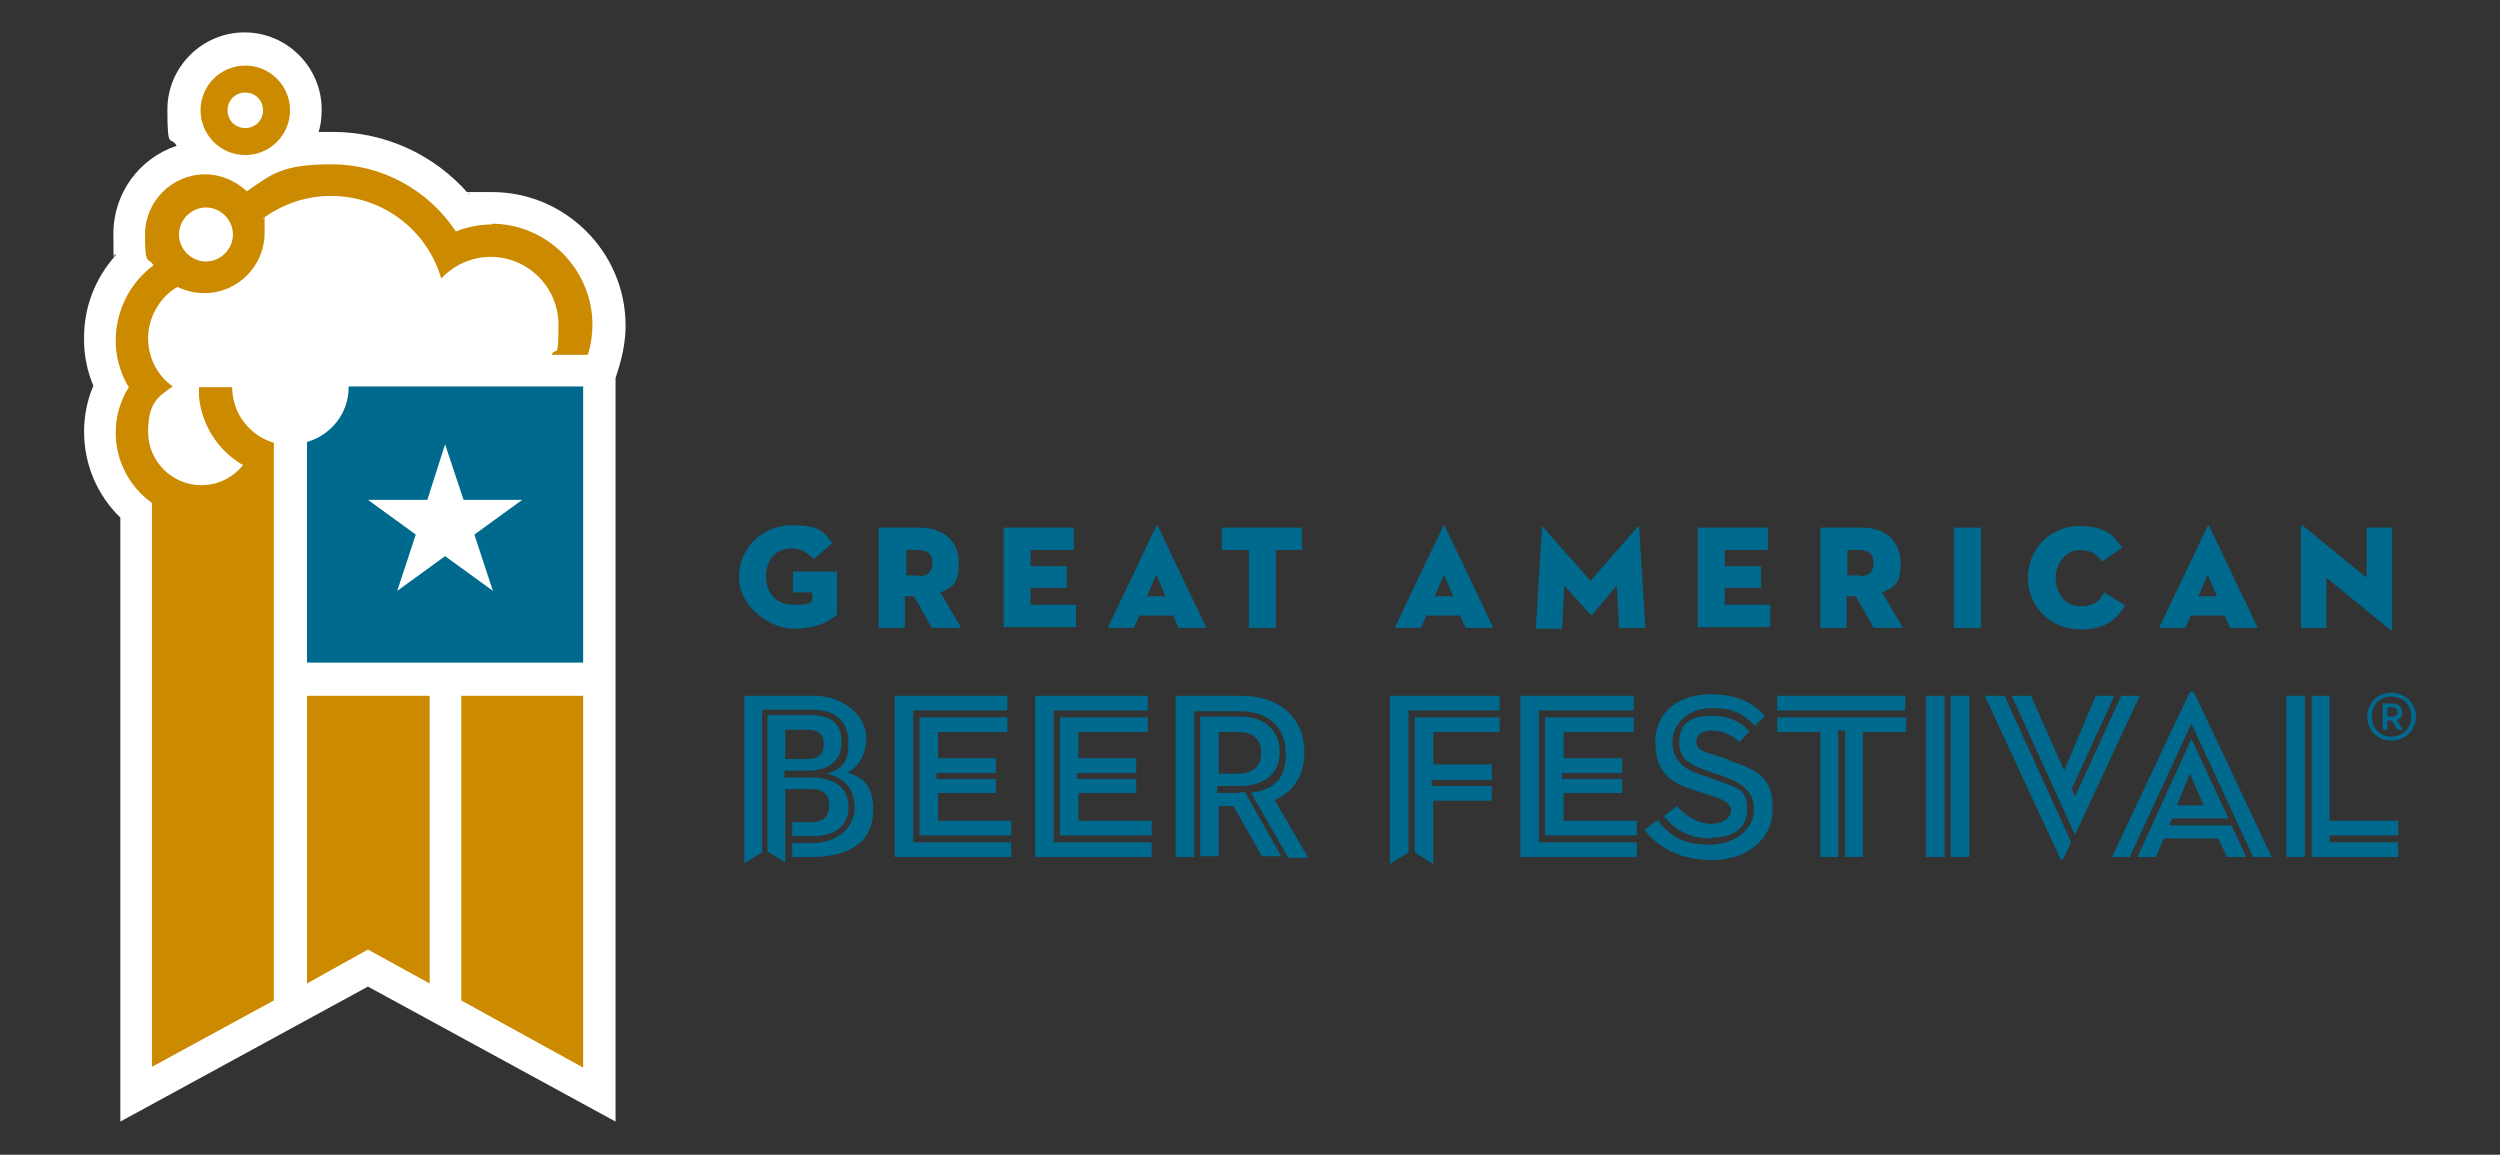 <?xml version="1.0" encoding="UTF-8"?>
<svg xmlns="http://www.w3.org/2000/svg" id="Layer_1" viewBox="0 0 324.1 149.7">
  <rect x="0" y="0" width="324.1" height="149.7" fill="#333333" stroke="none"/>
  <defs>
    <style>.cls-1{fill:#cc8a00;}.cls-1,.cls-2,.cls-3{stroke-width:0px;}.cls-2{fill:#fff;}.cls-3{fill:#006a8e;}</style>
  </defs>
  <path class="cls-2" d="M81.1,42.2c0-9.5-7.8-17.3-17.3-17.3s-2,0-3,.3c-4.4-5.1-10.8-8.1-17.7-8.1s-1.2,0-1.8,0c.3-.9.4-1.9.4-2.9,0-5.5-4.5-10-10-10s-10,4.5-10,10,.4,3.3,1.2,4.7c-4.8,1.6-8.2,6.1-8.2,11.4s.1,1.9.3,2.8c-2.7,3-4.2,6.9-4.1,11,0,2,.4,4,1.2,5.9-.8,1.9-1.2,3.9-1.2,6,0,4.2,1.7,8.2,4.7,11.1v78.3l32.1-17.5,32.1,17.5V49l.5-1.6c.5-1.7.8-3.5.8-5.2Z"></path>
  <path class="cls-3" d="M306.9,92.9c0-1.8,1.4-3.1,3.1-3.1s3.2,1.3,3.2,3.1-1.4,3.1-3.2,3.1-3.1-1.3-3.1-3.1ZM312.6,92.9c0-1.6-1.1-2.6-2.6-2.6s-2.5,1-2.5,2.6,1.1,2.6,2.5,2.6,2.6-1,2.6-2.6ZM308.9,91.2h1.2c.8,0,1.3.4,1.3,1.1s-.2.9-.7,1l.8,1.3h-.7l-.7-1.2h-.6v1.2h-.6v-3.4ZM310.1,92.9c.4,0,.7-.2.7-.6s-.2-.6-.7-.6h-.6v1.2h.6Z"></path>
  <path class="cls-3" d="M110,100.1c1-.6,2.3-1.9,2.3-4.5s-2.7-5.4-6.8-5.4h-9v21.7l2.3-1.4v-18.5h6.4c3.1,0,4.8,1.5,4.8,4.3s-1,3.4-2.8,4c2.3.5,3.6,2.1,3.6,4.4s-1.9,4.6-5.6,4.6h-2.5v1.8h2.5c5.2,0,8-2.2,8-6s-1.8-4.4-3.2-4.9Z"></path>
  <path class="cls-3" d="M110,104.7c0-2.5-1.7-3.9-4.8-3.9h-3.5v-.9h3c2.8,0,4.4-1.3,4.4-3.7s-1.4-3.5-4-3.5h-5.6v17.7l2.3,1.4v-9.5h3.3c1.8,0,2.4.8,2.4,2.1s-.6,2.2-2.4,2.2h-2.4v1.8h2.5c3.1,0,4.8-1.3,4.8-3.8ZM101.8,94.6h2.9c1.5,0,2.1.7,2.1,1.9s-.6,1.9-2.1,1.9h-2.9v-3.8Z"></path>
  <polygon class="cls-3" points="277.4 90.2 275 90.2 269 103.3 268.6 102.3 268.6 102.2 274.1 90.2 271.7 90.2 267.6 99.9 263.3 90.2 260.8 90.2 269 108.2 277.4 90.2"></polygon>
  <path class="cls-3" d="M165.3,103.7c2.5-1.1,3.8-3.3,3.8-6.1,0-4.3-2.9-7.4-8.3-7.4h-8.4v20.9h2.4v-18.9h5.9c3.7,0,6,2.1,6,5.5s-1.6,4.6-4.5,5.1l4.8,8.4h2.6l-4.3-7.4Z"></path>
  <polygon class="cls-3" points="199.5 92.1 211.8 92.1 211.8 90.2 197.1 90.2 197.1 111.1 212.2 111.1 212.2 109.2 199.5 109.2 199.5 92.1"></polygon>
  <path class="cls-3" d="M221.7,108.6c3.2,0,4.8-1.3,4.8-3.7s-1-2.7-3.5-3.6l-2.6-.9c-2.5-.8-3.6-2.2-3.6-4.3s2-4.3,5-4.3,4.2.7,5.7,2.3l1.3-1.3c-1.4-1.5-3.3-2.8-7.1-2.8s-7.1,2.1-7.1,6.2,2.1,5.3,5.2,6.3l2.5.8c1.4.5,2.1.9,2.1,1.8s-1,1.7-2.6,1.7-3.3-1-4.4-2.3l-1.7,1.3c1.5,1.9,3.5,2.9,6.2,2.9Z"></path>
  <path class="cls-3" d="M224.2,98.5l-2.8-.9c-1-.3-1.5-.7-1.5-1.5s.7-1.4,2-1.4,2.7.6,3.6,1.5l1.3-1.4h0c-1-1-2.3-2-5-2s-4.1,1.1-4.1,3.4,1.5,2.9,3,3.5l2.6.9c2.9,1,4.1,2.3,4.1,4.4s-2.1,4.5-5.7,4.5-5.2-1.1-6.8-3.2h0s-1.7,1.3-1.7,1.3c1.3,1.7,4,3.9,8.7,3.9s7.9-2.8,7.9-6.6-1.4-4.9-5.6-6.3Z"></path>
  <rect class="cls-3" x="252.9" y="90.2" width="2.4" height="20.9"></rect>
  <rect class="cls-3" x="249.7" y="90.2" width="2.4" height="20.9"></rect>
  <path class="cls-3" d="M259.8,90.2h-2.5l9.8,21.1c0,.2.3.2.4,0l1-2.1h0c0-.1-8.6-18.9-8.6-18.9Z"></path>
  <path class="cls-3" d="M284.5,89.9c-.2-.3-.5-.3-.7,0l-10,21.2h2.3l8-17.3,8,17.3h2.4l-10-21.2Z"></path>
  <rect class="cls-3" x="296.4" y="90.2" width="2.4" height="20.9"></rect>
  <polygon class="cls-3" points="194.4 92.1 194.4 90.2 180.2 90.2 180.2 112 182.6 110.5 182.6 92.1 194.4 92.1"></polygon>
  <path class="cls-3" d="M160.7,102.8h-2.9v-.9h2.9c3.2,0,5.2-1.6,5.2-4.4s-1.9-4.6-5.2-4.6h-5.1v18.1h2.4v-6.5h1.9l3.7,6.5h2.5l-4.7-8.3c-.3,0-.4,0-.7,0ZM158,94.9h2.6c1.9,0,2.9,1,2.9,2.7s-1,2.7-2.9,2.7h-2.6v-5.3Z"></path>
  <polygon class="cls-3" points="183.4 110.5 185.8 112 185.8 103.8 193.4 103.8 193.4 101.9 185.6 101.9 185.6 101.1 193.4 101.1 193.4 99.1 185.8 99.1 185.8 94.9 194.4 94.9 194.4 93 183.4 93 183.4 110.5"></polygon>
  <polygon class="cls-3" points="200.3 108.3 212.2 108.3 212.2 106.4 202.7 106.4 202.7 102.8 210.3 102.8 210.3 101 202.5 101 202.5 100.2 210.3 100.2 210.3 98.3 202.7 98.3 202.7 94.9 211.8 94.9 211.8 93 200.3 93 200.3 108.3"></polygon>
  <polygon class="cls-3" points="136.6 92.1 148.8 92.1 148.8 90.2 134.2 90.2 134.2 111.1 149.3 111.1 149.3 109.2 136.6 109.2 136.6 92.1"></polygon>
  <polygon class="cls-3" points="137.4 108.3 149.3 108.3 149.3 106.4 139.8 106.4 139.8 102.8 147.3 102.8 147.3 101 139.6 101 139.6 100.2 147.3 100.2 147.3 98.3 139.8 98.3 139.8 94.9 148.8 94.9 148.8 93 137.4 93 137.4 108.3"></polygon>
  <polygon class="cls-3" points="118.4 92.1 130.6 92.1 130.6 90.2 116 90.2 116 111.1 131.1 111.1 131.1 109.2 118.4 109.2 118.4 92.1"></polygon>
  <polygon class="cls-3" points="119.2 108.3 131.1 108.3 131.1 106.4 121.6 106.4 121.6 102.8 129.1 102.8 129.1 101 121.4 101 121.4 100.2 129.1 100.2 129.1 98.3 121.6 98.3 121.6 94.9 130.6 94.9 130.6 93 119.2 93 119.2 108.3"></polygon>
  <polygon class="cls-3" points="302 108.3 310.9 108.3 310.9 106.4 302 106.4 302 90.2 299.7 90.2 299.7 111.1 310.9 111.1 310.9 109.2 302 109.2 302 108.3"></polygon>
  <path class="cls-3" d="M281.2,107l.4-.9h7.3l-4.8-10.3-7,15.3h2.4l1-2.4h7.1l1.1,2.4h2.5l-1.9-4.1h-8.1ZM283.9,100.3l1.8,4.1h-3.5l1.7-4.1Z"></path>
  <rect class="cls-3" x="230.4" y="90.2" width="16.6" height="1.9"></rect>
  <polygon class="cls-3" points="230.4 94.9 236 94.9 236 111.1 238.3 111.1 238.3 94.7 239.2 94.7 239.2 111.1 241.5 111.1 241.5 94.9 247.1 94.9 247.1 93 230.4 93 230.4 94.9"></polygon>
  <path class="cls-3" d="M105.4,76.8h-2.6v-2.7h5.7v5.6c-1.2,1-2.8,1.8-5.7,1.8s-7-2.8-7-6.7,3.2-6.7,6.9-6.7,4.1.9,5.2,2.3l-2.4,2.1c-.7-.8-1.6-1.4-2.9-1.4-2.1,0-3.3,1.6-3.3,3.6s1.2,3.7,3.5,3.7,2-.2,2.5-.5v-1.3Z"></path>
  <path class="cls-3" d="M117.4,81.4h-3.5v-13h5.3c3.3,0,5.1,1.9,5.1,4.6s-.8,3.1-2.4,3.8l2.7,4.6h-3.8l-2.3-4.1h-1.2v4.1ZM119.1,74.7c1.2,0,1.8-.6,1.8-1.7s-.6-1.7-1.8-1.7h-1.6v3.3h1.6Z"></path>
  <path class="cls-3" d="M130.1,68.4h9.1v2.9h-5.6v2.1h4.7v2.8h-4.7v2.2h5.9v2.9h-9.4v-13Z"></path>
  <path class="cls-3" d="M152.2,79.8h-4.5l-.7,1.6h-3.4l6.3-13.2c0-.1.2-.1.2,0l6.3,13.2h-3.6l-.7-1.6ZM148.7,77.3h2.4l-1.2-2.8-1.2,2.8Z"></path>
  <path class="cls-3" d="M161.8,71.3h-3.4v-2.9h10.4v2.9h-3.4v10.1h-3.5v-10.1Z"></path>
  <path class="cls-3" d="M189.4,79.8h-4.5l-.7,1.6h-3.4l6.3-13.2c0-.1.2-.1.2,0l6.3,13.2h-3.6l-.7-1.6ZM186,77.3h2.4l-1.2-2.8-1.2,2.8Z"></path>
  <path class="cls-3" d="M199.8,68.3c0-.1,0-.1.2,0l6.2,7,6.1-7c0,0,.2-.1.2,0l.8,13.1h-3.4l-.3-5.5-3.2,3.8c0,0-.1,0-.2,0l-3.4-3.8-.3,5.6h-3.4l.8-13.1Z"></path>
  <path class="cls-3" d="M220.1,68.4h9.1v2.9h-5.6v2.1h4.7v2.8h-4.7v2.2h5.9v2.9h-9.4v-13Z"></path>
  <path class="cls-3" d="M239.5,81.4h-3.5v-13h5.3c3.3,0,5.1,1.9,5.1,4.6s-.8,3.1-2.4,3.8l2.7,4.6h-3.8l-2.3-4.1h-1.2v4.1ZM241.1,74.7c1.2,0,1.8-.6,1.8-1.7s-.6-1.7-1.8-1.7h-1.6v3.3h1.6Z"></path>
  <path class="cls-3" d="M253.3,68.4h3.5v13h-3.5v-13Z"></path>
  <path class="cls-3" d="M269.7,81.6c-3.7,0-6.8-2.8-6.8-6.7s3.1-6.7,6.6-6.7,4.5,1.2,5.6,2.8l-2.6,1.8c-.5-.8-1.3-1.5-2.9-1.5s-3.1,1.6-3.1,3.6,1.2,3.7,3.2,3.7,2.5-.8,3.1-1.8l2.7,1.7c-1.3,2.2-3.1,3.1-5.7,3.1Z"></path>
  <path class="cls-3" d="M288.5,79.8h-4.5l-.7,1.6h-3.4l6.3-13.2c0-.1.2-.1.2,0l6.3,13.2h-3.6l-.7-1.6ZM285,77.3h2.4l-1.2-2.8-1.2,2.8Z"></path>
  <path class="cls-3" d="M301.6,74.9v6.5h-3.3v-13.2c0-.1,0-.2.3,0l8.2,6.7v-6.5h3.3v13.2c0,.2,0,.2-.3,0l-8.2-6.7Z"></path>
  <path class="cls-3" d="M45.2,50.2c0,3.4-2.3,6.2-5.4,7.1v28.6h35.8v-35.8h-30.4Z"></path>
  <polygon class="cls-1" points="75.6 90.2 59.8 90.2 59.8 129.7 75.6 138.4 75.6 90.2"></polygon>
  <polygon class="cls-1" points="55.7 127.5 55.7 90.2 39.8 90.2 39.8 127.5 47.7 123.1 55.7 127.5"></polygon>
  <path class="cls-1" d="M31.8,20.1c-3.2,0-5.8-2.6-5.8-5.8s2.6-5.8,5.8-5.8,5.8,2.6,5.8,5.8-2.6,5.8-5.8,5.8ZM31.8,12c-1.3,0-2.3,1-2.3,2.3s1,2.3,2.3,2.3,2.3-1,2.3-2.3-1-2.3-2.3-2.3Z"></path>
  <polygon class="cls-2" points="57.7 72.1 51.5 76.6 53.9 69.3 47.7 64.8 55.4 64.8 57.7 57.6 60.1 64.8 67.7 64.8 61.5 69.3 63.9 76.6 57.7 72.1"></polygon>
  <path class="cls-1" d="M63.8,29.1c-1.6,0-3.2.3-4.7.9-3.6-5.4-9.6-8.7-16.1-8.7s-7.8,1.3-11,3.5c0,0,0,0,0,0h0c-1.4-1.3-3.3-2.2-5.4-2.2-4.3,0-7.8,3.5-7.8,7.8s.4,2.8,1.1,4h0c-3,2.2-4.9,5.8-4.9,9.8,0,1.9.5,3.8,1.4,5.5l.3.5c-1.1,1.7-1.7,3.8-1.7,5.9,0,3.8,1.9,7.1,4.7,9.1v73.1l15.8-8.6V62.4h0v-5c-3.1-.9-5.4-3.8-5.4-7.2h-4.3c0,.5,0,.9,0,1.3.4,3.8,2.6,7,5.7,8.8,0,0,0,0,0,0-1.3,1.6-3.2,2.6-5.4,2.6-3.8,0-6.9-3.1-6.9-6.9s1.3-4.6,3.2-5.9c-2-1.4-3.2-3.7-3.2-6.3s1.5-5.3,3.8-6.6c1.1.5,2.2.8,3.5.8,4.3,0,7.8-3.5,7.8-7.8s0-1.3-.2-1.9c2.5-1.8,5.5-2.9,8.8-2.9,6.8,0,12.5,4.5,14.3,10.7,1.6-1.7,3.9-2.8,6.4-2.8,4.8,0,8.8,3.9,8.8,8.8s-.3,2.7-.9,3.9h4.7c.4-1.2.6-2.6.6-3.9,0-7.2-5.9-13.1-13.1-13.1ZM26.7,33.9c-1.9,0-3.5-1.6-3.5-3.5s1.6-3.5,3.5-3.5,3.5,1.6,3.5,3.5-1.6,3.5-3.5,3.5Z"></path>
</svg>
